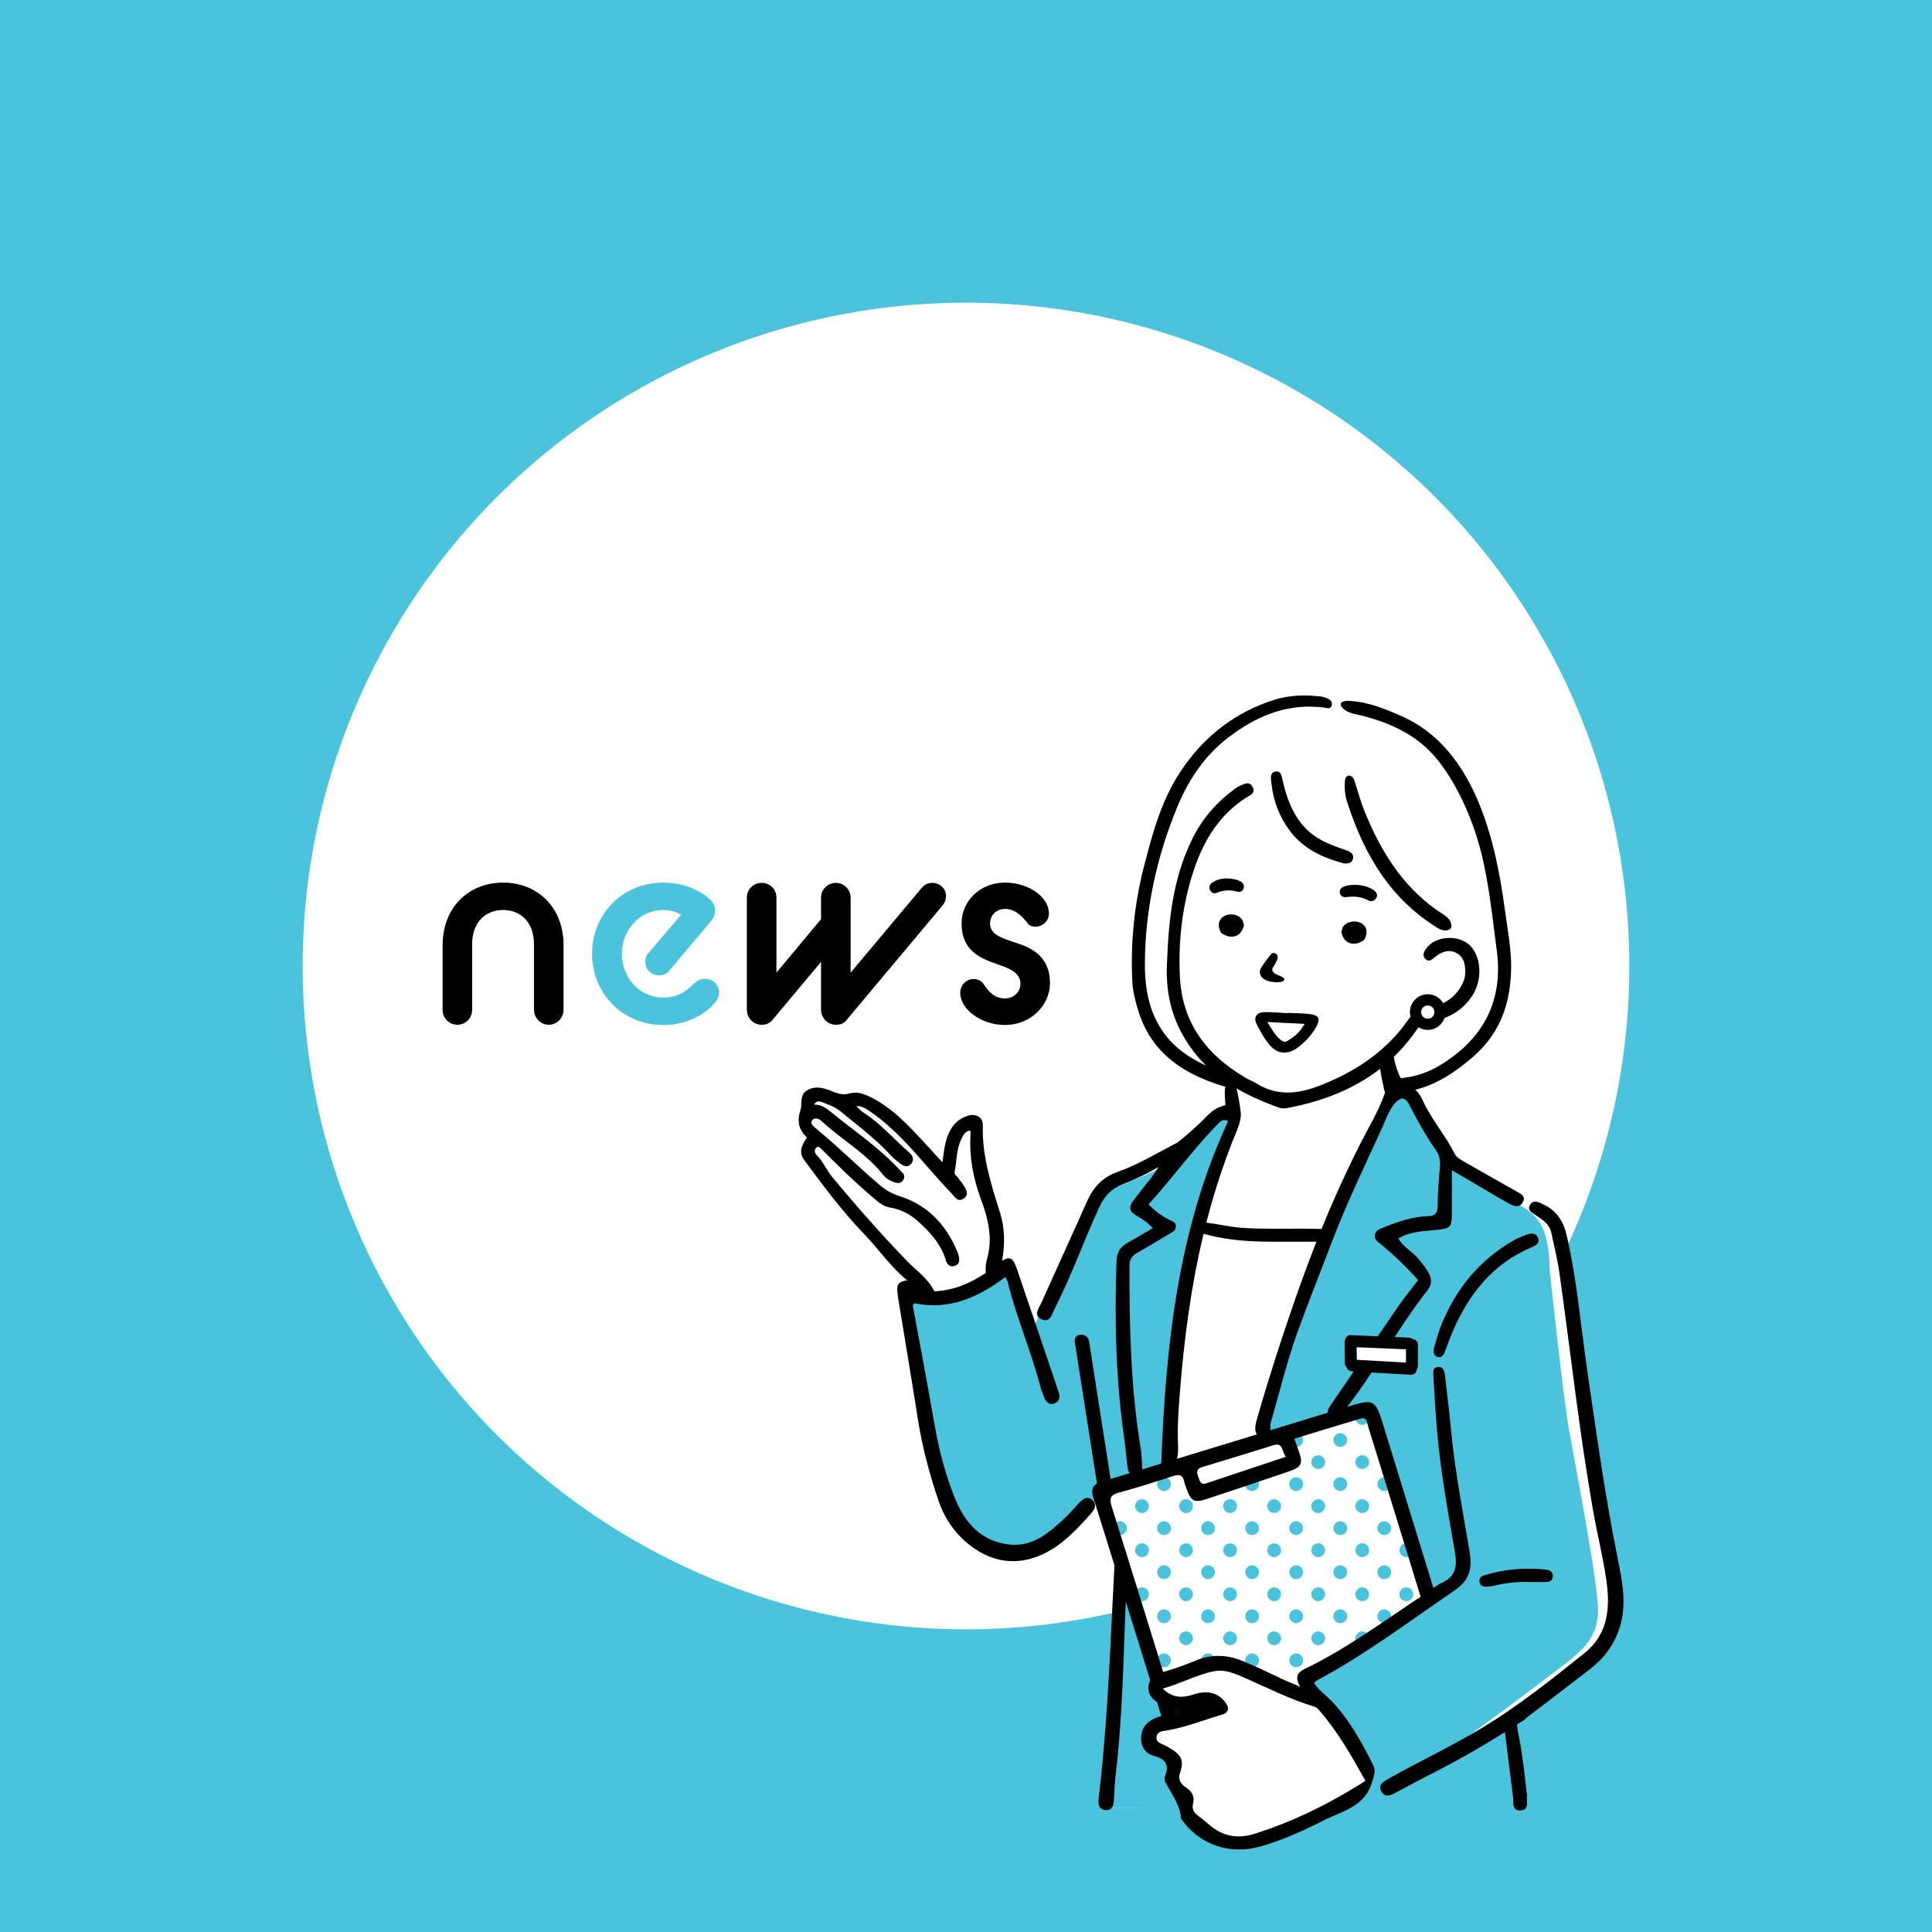 <?xml version="1.0" encoding="UTF-8"?><svg id="_レイヤー_2" xmlns="http://www.w3.org/2000/svg" xmlns:xlink="http://www.w3.org/1999/xlink" viewBox="0 0 750 750"><defs><style>.cls-1{fill:#000;}.cls-1,.cls-2,.cls-3,.cls-4{stroke-width:0px;}.cls-2{fill:none;}.cls-5{clip-path:url(#clippath);}.cls-3{fill:#4bc3dd;}.cls-4{fill:#fff;}</style><clipPath id="clippath"><path class="cls-2" d="M531.38,547.28l-33.21,9.64c.88,2.95,1.91,5.86,2.63,8.87.24,1.03-.32,2.18-1.39,2.45-4.7,1.17-9.18,3.27-13.82,4.7-4.51,1.39-9.2,2.48-13.6,4.19-2.46.95-5.77,3.03-7.81.48-2.07-2.59-2.65-5.94-3.51-9.07l-33.21,10.28,22.41,74.72s11.79-5.03,17.12-7.71c5.33-2.68,7.86,1.15,12.04,2.73,4.18,1.58,18.5,5,21.18,7.19,2.68,2.18,7.39,2.23,8.78,1.53,1.39-.7-4.67-4.41,1.71-8.72,6.39-4.31,44.09-25.07,44.77-26.58.68-1.51-24.09-74.7-24.09-74.7Z"/></clipPath></defs><g id="_レイヤー_1-2"><rect class="cls-3" width="750" height="750"/><circle class="cls-4" cx="375" cy="375" r="257.5"/><g id="_女性スタッフ_案内"><path id="_白" class="cls-4" d="M603.85,476.02l-2.6-3.69-39.38-23.11s-12.68-22.9-15.59-24.57c-2.14-1.23-3.06-1.98-3.39-2.28,6.81-1.79,13.34-4.66,19.27-8.45,6.12-3.92,11.99-8.9,16.22-14.85,2.44-3.44,4.34-7.21,5.16-11.37.03-.13.03-.25.04-.38,2.4-12.5-2.32-43.94-10.12-67.23-9.03-26.94-20.75-42.19-46.46-45.06l-8.69-.09-5.14-2.1s-14.54-6.14-40.7,13.53c-26.16,19.67-25.15,44.78-27.17,56.15-2,11.21-6.39,30.61-1.6,44.22,5.16,14.66,5.2,15.91,12.04,22.69,6.84,6.78,11.36,7.6,17.79,8.84,6.44,1.24,3.16,1.82,4.25,5.04,1.09,3.22,1.91,7.73-.55,8-2.46.27-2.19-.68-5.74,2.6-3.56,3.28-7.5,12.12-16.47,16.04-8.97,3.92-22.78,7.75-26.06,10.9-3.28,3.15-28.03,59.07-28.03,59.07l-9.3-28.28-5.74,2.98s4.25-3.23.83-17.54c-3.43-14.32-6.98-20.61-7.26-29.22-.27-8.61-1.09-12.99-1.09-12.99,0,0-4.65-3.56-7.52,4.24-2.87,7.79-3.83,16.27-3.83,16.27,0,0-24.34-26.53-29.81-27.62-5.47-1.09-4.38,1.37-8.75,0-4.38-1.37-9.85-4.1-12.44-2.05-2.6,2.05-2.87,4.1-3.83,7.79s3.01,6.97,3.01,6.97l-1.5,7.25s22.7,31.18,30.22,37.74c7.52,6.56,14.22,16.68,14.22,16.68l-8.22.14s10.27,61.81,16.15,75.62c5.88,13.81,25.02,46.49,54.97,7.79l7.24-3.77,7.39,30.52-6.7,89.32h31.31s11.21,31.33,56.75-.12h73.57l-4.48-34.25s34.7-26.08,39.22-33.03c4.51-6.94-16.68-151.24-21.47-158.35Z"/><g id="_カラー"><path class="cls-3" d="M472.76,433.54c-2.26,2.12-3.11,3.39-11.58,11.29-8.47,7.91-9.18,8.07-18.92,12.36-9.74,4.3-13.98,4.48-18.07,9.26-4.09,4.78-22.31,47.55-22.31,47.55l-2.51,2.59-7.77-24.96s-6.15,3.31-10.15,5c-4,1.69-8.51,4.82-16.7,6.22-4.49.77-9.87.61-14.17.36,2.88,13.04,5.49,26.13,7.8,39.28,2.03,11.5,3.25,23.38,6.81,34.54,2.99,9.38,7.68,18.07,16.54,22.92,4.91,2.69,10.53,4.21,16.08,2.77,5.49-1.43,10.6-5.65,14.9-9.21,3.63-3.01,6.6-6.83,10.55-9.44,1.57-1.04,3.24-1.73,4.97-2.15l-.8-3.11,26.95-8.61s1.84-40.94,1.84-45.74,4.09-34.54,7.62-45.58c3.53-11.03,16.38-42.94,16.38-42.94l-1.37-3.39s-3.85-1.13-6.11.99Z"/><path class="cls-3" d="M608.85,553.65c-2.01-11.53-7.37-61.4-7.37-61.4,0,0,.5-13.03-5.02-19.34-5.53-6.32-14.91-8.16-20.27-12.07-5.36-3.9-13.34-9.25-16.36-14.04-3.01-4.79-12.09-21.63-12.09-21.63l-7.3-.52s-11.15,20.15-12.62,24.53c-1.47,4.38-32.19,84.18-33.94,90.1-1.74,5.93-3.92,14.96-3.2,17.22.71,2.26.66,2.12,2.26,1.55,1.6-.56,25.12-7.44,25.12-7.44,0,0,13.49-5.25,14.34-3.13.84,2.12,23.06,74.49,23.06,74.49,0,0-48.96,26.71-49.48,29.4-.51,2.68,2.15,4.66,6.01,9.46s15.89,25.25,17.32,27.25c.65.9.59,3.18.76,5.45,3.66-1.09,7.41-1.84,11.05-3,3.83-1.22,7.49-2.87,11.05-4.73,2.2-1.15,4.36-2.38,6.51-3.64,1.86-1.43,3.53-2.69,4.9-3.62,7.83-5.33,35.53-26.08,42.8-31.71,7.27-5.63,13.71-10.67,13.99-21.04.28-10.37-9.52-60.59-11.53-72.13ZM525.06,529.63c0-2.61,0-5.23.01-7.84.05-.01.11-.03.16-.04.23-.15.52-.24.87-.23,4.19.05,8.32.82,12.5.96,2.92.09,6.17-.26,9.13.28.15,2.99.21,5.99.22,8.99-7.61-.9-15.26-1.81-22.9-2.12Z"/><path class="cls-3" d="M433.59,603.28l-6.48,98.43s33.65.32,33.25.18-6.02-7.13-4.95-12.52c1.08-5.39-3.26-8.89-6.48-10.51-3.22-1.62-3.49-7.54-2.14-8.62,1.35-1.08,7.81-2.27,7.81-2.27l-4.04-10.3s-2.29-4.1-1.63-4.6c.66-.5-15.35-49.78-15.35-49.78Z"/><polygon class="cls-3" points="584.19 669.12 540.53 687.82 531.3 692.34 514.96 701.77 589.84 701.77 584.19 669.12"/><g class="cls-5"><rect class="cls-2" x="548.43" y="535.88" width="12.09" height="12.09" transform="translate(-220.8 550.8) rotate(-45)"/><path class="cls-3" d="M556.37,540.03c1.05,1.05,1.05,2.74,0,3.78-1.05,1.05-2.74,1.05-3.78,0-1.05-1.05-1.05-2.74,0-3.78,1.05-1.05,2.74-1.05,3.78,0Z"/><rect class="cls-2" x="556.98" y="544.43" width="12.09" height="12.09" transform="translate(-224.34 559.35) rotate(-45)"/><path class="cls-3" d="M564.92,548.58c1.05,1.05,1.05,2.74,0,3.78-1.05,1.05-2.74,1.05-3.78,0-1.05-1.05-1.05-2.74,0-3.78,1.05-1.05,2.74-1.05,3.78,0Z"/><rect class="cls-2" x="531.33" y="535.88" width="12.09" height="12.09" transform="translate(-225.8 538.71) rotate(-45)"/><path class="cls-3" d="M539.27,540.03c1.05,1.05,1.05,2.74,0,3.78-1.05,1.05-2.74,1.05-3.78,0-1.05-1.05-1.05-2.74,0-3.78,1.05-1.05,2.74-1.05,3.78,0Z"/><rect class="cls-2" x="539.88" y="544.43" width="12.09" height="12.09" transform="translate(-229.35 547.26) rotate(-45)"/><path class="cls-3" d="M547.82,548.58c1.05,1.05,1.05,2.74,0,3.78-1.05,1.05-2.74,1.05-3.78,0-1.05-1.05-1.05-2.74,0-3.78,1.05-1.05,2.74-1.05,3.78,0Z"/><rect class="cls-2" x="548.43" y="552.98" width="12.09" height="12.09" transform="translate(-232.89 555.81) rotate(-45)"/><path class="cls-3" d="M556.37,557.13c1.05,1.05,1.05,2.74,0,3.78-1.05,1.05-2.74,1.05-3.78,0-1.05-1.05-1.05-2.74,0-3.78,1.05-1.05,2.74-1.05,3.78,0Z"/><rect class="cls-2" x="556.98" y="561.53" width="12.09" height="12.09" transform="translate(-236.43 564.37) rotate(-45)"/><path class="cls-3" d="M564.92,565.69c1.05,1.05,1.05,2.74,0,3.78-1.05,1.05-2.74,1.05-3.78,0-1.05-1.05-1.05-2.74,0-3.78,1.05-1.05,2.74-1.05,3.78,0Z"/><rect class="cls-2" x="514.23" y="535.88" width="12.09" height="12.09" transform="translate(-230.81 526.62) rotate(-45)"/><path class="cls-3" d="M522.17,540.03c1.05,1.05,1.05,2.74,0,3.78s-2.74,1.05-3.78,0c-1.05-1.05-1.05-2.74,0-3.78,1.05-1.05,2.74-1.05,3.78,0Z"/><rect class="cls-2" x="522.78" y="544.43" width="12.09" height="12.09" transform="translate(-234.36 535.17) rotate(-45)"/><path class="cls-3" d="M530.72,548.58c1.05,1.05,1.05,2.74,0,3.78-1.05,1.05-2.74,1.05-3.78,0-1.05-1.05-1.05-2.74,0-3.78,1.05-1.05,2.74-1.05,3.78,0Z"/><rect class="cls-2" x="531.33" y="552.98" width="12.09" height="12.09" transform="translate(-237.9 543.72) rotate(-45)"/><path class="cls-3" d="M539.27,557.13c1.05,1.05,1.05,2.74,0,3.78-1.05,1.05-2.74,1.05-3.78,0-1.05-1.05-1.05-2.74,0-3.78,1.05-1.05,2.74-1.05,3.78,0Z"/><rect class="cls-2" x="539.88" y="561.53" width="12.09" height="12.09" transform="translate(-241.44 552.27) rotate(-45)"/><path class="cls-3" d="M547.82,565.69c1.05,1.05,1.05,2.74,0,3.78-1.05,1.05-2.74,1.05-3.78,0-1.05-1.05-1.05-2.74,0-3.78,1.05-1.05,2.74-1.05,3.78,0Z"/><rect class="cls-2" x="548.43" y="570.08" width="12.09" height="12.09" transform="translate(-244.98 560.82) rotate(-45)"/><path class="cls-3" d="M556.37,574.24c1.05,1.05,1.05,2.74,0,3.78-1.05,1.05-2.74,1.05-3.78,0-1.05-1.05-1.05-2.74,0-3.78,1.05-1.05,2.74-1.05,3.78,0Z"/><rect class="cls-2" x="556.98" y="578.63" width="12.09" height="12.09" transform="translate(-248.52 569.37) rotate(-45)"/><path class="cls-3" d="M564.92,582.79c1.05,1.05,1.05,2.74,0,3.78-1.05,1.05-2.74,1.05-3.78,0-1.05-1.05-1.05-2.74,0-3.78,1.05-1.05,2.74-1.05,3.78,0Z"/><rect class="cls-2" x="497.13" y="535.88" width="12.09" height="12.09" transform="translate(-235.82 514.52) rotate(-45)"/><circle class="cls-3" cx="503.17" cy="541.93" r="2.68"/><rect class="cls-2" x="505.68" y="544.43" width="12.09" height="12.09" transform="translate(-239.36 523.08) rotate(-45)"/><path class="cls-3" d="M513.62,548.58c1.05,1.05,1.05,2.74,0,3.78s-2.74,1.05-3.78,0c-1.05-1.05-1.05-2.74,0-3.78,1.05-1.05,2.74-1.05,3.78,0Z"/><rect class="cls-2" x="514.23" y="552.98" width="12.09" height="12.09" transform="translate(-242.91 531.63) rotate(-45)"/><path class="cls-3" d="M522.17,557.13c1.05,1.05,1.05,2.74,0,3.78s-2.74,1.05-3.78,0c-1.05-1.05-1.05-2.74,0-3.78,1.05-1.05,2.74-1.05,3.78,0Z"/><rect class="cls-2" x="522.78" y="561.53" width="12.09" height="12.09" transform="translate(-246.45 540.18) rotate(-45)"/><path class="cls-3" d="M530.72,565.69c1.05,1.05,1.05,2.74,0,3.78-1.05,1.05-2.74,1.05-3.78,0-1.05-1.05-1.05-2.74,0-3.78,1.05-1.05,2.74-1.05,3.78,0Z"/><rect class="cls-2" x="531.33" y="570.08" width="12.09" height="12.09" transform="translate(-249.99 548.73) rotate(-45)"/><path class="cls-3" d="M539.27,574.24c1.05,1.05,1.05,2.74,0,3.78-1.05,1.05-2.74,1.05-3.78,0-1.05-1.05-1.05-2.74,0-3.78,1.05-1.05,2.74-1.05,3.78,0Z"/><rect class="cls-2" x="539.88" y="578.63" width="12.09" height="12.09" transform="translate(-253.53 557.27) rotate(-45)"/><path class="cls-3" d="M547.82,582.79c1.05,1.05,1.05,2.74,0,3.78-1.05,1.05-2.74,1.05-3.78,0-1.05-1.05-1.05-2.74,0-3.78,1.05-1.05,2.74-1.05,3.78,0Z"/><rect class="cls-2" x="548.43" y="587.18" width="12.09" height="12.09" transform="translate(-257.07 565.83) rotate(-45)"/><path class="cls-3" d="M556.37,591.34c1.05,1.05,1.05,2.74,0,3.78-1.05,1.05-2.74,1.05-3.78,0-1.05-1.05-1.05-2.74,0-3.78,1.05-1.05,2.74-1.05,3.78,0Z"/><rect class="cls-2" x="556.98" y="595.74" width="12.09" height="12.09" transform="translate(-260.62 574.38) rotate(-45)"/><path class="cls-3" d="M564.92,599.89c1.05,1.05,1.05,2.74,0,3.78-1.05,1.05-2.74,1.05-3.78,0-1.05-1.05-1.05-2.74,0-3.78s2.74-1.05,3.78,0Z"/><rect class="cls-2" x="480.03" y="535.88" width="12.09" height="12.09" transform="translate(-240.83 502.43) rotate(-45)"/><circle class="cls-3" cx="486.07" cy="541.93" r="2.68"/><rect class="cls-2" x="488.58" y="544.43" width="12.09" height="12.09" transform="translate(-244.37 510.98) rotate(-45)"/><path class="cls-3" d="M496.52,548.58c1.05,1.05,1.05,2.74,0,3.78-1.05,1.05-2.74,1.05-3.78,0-1.05-1.05-1.05-2.74,0-3.78,1.05-1.05,2.74-1.05,3.78,0Z"/><rect class="cls-2" x="497.13" y="552.98" width="12.09" height="12.09" transform="translate(-247.92 519.53) rotate(-45)"/><circle class="cls-3" cx="503.17" cy="559.03" r="2.68"/><rect class="cls-2" x="505.68" y="561.53" width="12.09" height="12.09" transform="translate(-251.46 528.09) rotate(-45)"/><path class="cls-3" d="M513.62,565.69c1.05,1.05,1.05,2.74,0,3.78s-2.74,1.05-3.78,0c-1.05-1.05-1.05-2.74,0-3.78,1.05-1.05,2.74-1.05,3.78,0Z"/><rect class="cls-2" x="514.23" y="570.08" width="12.09" height="12.09" transform="translate(-255 536.64) rotate(-45)"/><path class="cls-3" d="M522.17,574.24c1.05,1.05,1.05,2.74,0,3.78s-2.74,1.05-3.78,0c-1.05-1.05-1.05-2.74,0-3.78,1.05-1.05,2.74-1.05,3.78,0Z"/><rect class="cls-2" x="522.78" y="578.63" width="12.09" height="12.09" transform="translate(-258.54 545.19) rotate(-45)"/><path class="cls-3" d="M530.72,582.79c1.05,1.05,1.05,2.74,0,3.78-1.05,1.05-2.74,1.05-3.78,0-1.05-1.05-1.05-2.74,0-3.78,1.05-1.05,2.74-1.05,3.78,0Z"/><rect class="cls-2" x="531.33" y="587.18" width="12.09" height="12.09" transform="translate(-262.08 553.74) rotate(-45)"/><path class="cls-3" d="M539.27,591.34c1.05,1.05,1.05,2.74,0,3.78-1.05,1.05-2.74,1.05-3.78,0-1.05-1.05-1.05-2.74,0-3.78,1.05-1.05,2.74-1.05,3.78,0Z"/><rect class="cls-2" x="539.88" y="595.74" width="12.09" height="12.09" transform="translate(-265.63 562.28) rotate(-45)"/><path class="cls-3" d="M547.82,599.89c1.05,1.05,1.05,2.74,0,3.78-1.05,1.05-2.74,1.05-3.78,0-1.05-1.05-1.05-2.74,0-3.78,1.05-1.05,2.74-1.05,3.78,0Z"/><rect class="cls-2" x="548.43" y="604.29" width="12.09" height="12.09" transform="translate(-269.17 570.84) rotate(-45)"/><path class="cls-3" d="M556.37,608.44c1.05,1.05,1.05,2.74,0,3.78-1.05,1.05-2.74,1.05-3.78,0-1.05-1.05-1.05-2.74,0-3.78,1.05-1.05,2.74-1.05,3.78,0Z"/><rect class="cls-2" x="556.98" y="612.84" width="12.09" height="12.09" transform="translate(-272.71 579.39) rotate(-45)"/><circle class="cls-3" cx="563.03" cy="618.88" r="2.68"/><rect class="cls-2" x="462.92" y="535.88" width="12.09" height="12.09" transform="translate(-245.84 490.34) rotate(-45)"/><path class="cls-3" d="M470.86,540.03c1.05,1.05,1.05,2.74,0,3.78-1.05,1.05-2.74,1.05-3.78,0s-1.05-2.74,0-3.78,2.74-1.05,3.78,0Z"/><rect class="cls-2" x="471.47" y="544.43" width="12.09" height="12.09" transform="translate(-249.38 498.89) rotate(-45)"/><circle class="cls-3" cx="477.52" cy="550.48" r="2.68"/><rect class="cls-2" x="480.03" y="552.98" width="12.09" height="12.09" transform="translate(-252.92 507.44) rotate(-45)"/><circle class="cls-3" cx="486.07" cy="559.03" r="2.68"/><rect class="cls-2" x="488.58" y="561.53" width="12.09" height="12.09" transform="translate(-256.47 516) rotate(-45)"/><path class="cls-3" d="M496.52,565.69c1.05,1.05,1.05,2.74,0,3.78-1.05,1.05-2.74,1.05-3.78,0-1.05-1.05-1.05-2.74,0-3.78,1.05-1.05,2.74-1.05,3.78,0Z"/><rect class="cls-2" x="497.13" y="570.08" width="12.09" height="12.09" transform="translate(-260.01 524.54) rotate(-45)"/><circle class="cls-3" cx="503.17" cy="576.13" r="2.68"/><rect class="cls-2" x="505.68" y="578.63" width="12.09" height="12.09" transform="translate(-263.55 533.09) rotate(-45)"/><path class="cls-3" d="M513.62,582.79c1.05,1.05,1.05,2.74,0,3.78s-2.74,1.05-3.78,0c-1.05-1.05-1.05-2.74,0-3.78,1.05-1.05,2.74-1.05,3.78,0Z"/><rect class="cls-2" x="514.23" y="587.18" width="12.09" height="12.09" transform="translate(-267.09 541.64) rotate(-45)"/><path class="cls-3" d="M522.17,591.34c1.05,1.05,1.05,2.74,0,3.78s-2.74,1.05-3.78,0c-1.05-1.05-1.05-2.74,0-3.78,1.05-1.05,2.74-1.05,3.78,0Z"/><rect class="cls-2" x="522.78" y="595.74" width="12.09" height="12.09" transform="translate(-270.63 550.19) rotate(-45)"/><path class="cls-3" d="M530.72,599.89c1.05,1.05,1.05,2.74,0,3.78-1.05,1.05-2.74,1.05-3.78,0-1.05-1.05-1.05-2.74,0-3.78s2.74-1.05,3.78,0Z"/><rect class="cls-2" x="531.33" y="604.29" width="12.09" height="12.09" transform="translate(-274.18 558.75) rotate(-45)"/><path class="cls-3" d="M539.27,608.44c1.05,1.05,1.05,2.74,0,3.78-1.05,1.05-2.74,1.05-3.78,0-1.05-1.05-1.05-2.74,0-3.78s2.74-1.05,3.78,0Z"/><rect class="cls-2" x="539.88" y="612.84" width="12.09" height="12.09" transform="translate(-277.72 567.29) rotate(-45)"/><circle class="cls-3" cx="545.93" cy="618.88" r="2.68"/><rect class="cls-2" x="548.43" y="621.39" width="12.09" height="12.09" transform="translate(-281.26 575.85) rotate(-45)"/><circle class="cls-3" cx="554.48" cy="627.44" r="2.68"/><rect class="cls-2" x="556.98" y="629.94" width="12.09" height="12.09" transform="translate(-284.8 584.4) rotate(-45)"/><circle class="cls-3" cx="563.03" cy="635.99" r="2.68"/><rect class="cls-2" x="445.82" y="535.88" width="12.09" height="12.09" transform="translate(-250.85 478.25) rotate(-45)"/><path class="cls-3" d="M453.76,540.03c1.05,1.05,1.05,2.74,0,3.78-1.05,1.05-2.74,1.05-3.78,0s-1.05-2.74,0-3.78,2.74-1.05,3.78,0Z"/><rect class="cls-2" x="454.37" y="544.43" width="12.09" height="12.09" transform="translate(-254.39 486.8) rotate(-45)"/><circle class="cls-3" cx="460.42" cy="550.48" r="2.68"/><rect class="cls-2" x="462.92" y="552.98" width="12.09" height="12.09" transform="translate(-257.93 495.35) rotate(-45)"/><path class="cls-3" d="M470.86,557.13c1.05,1.05,1.05,2.74,0,3.78-1.05,1.05-2.74,1.05-3.78,0s-1.05-2.74,0-3.78,2.74-1.05,3.78,0Z"/><rect class="cls-2" x="471.47" y="561.53" width="12.09" height="12.09" transform="translate(-261.48 503.9) rotate(-45)"/><circle class="cls-3" cx="477.52" cy="567.58" r="2.68"/><rect class="cls-2" x="480.03" y="570.08" width="12.09" height="12.09" transform="translate(-265.02 512.45) rotate(-45)"/><circle class="cls-3" cx="486.07" cy="576.13" r="2.68"/><rect class="cls-2" x="488.58" y="578.63" width="12.09" height="12.09" transform="translate(-268.56 521) rotate(-45)"/><path class="cls-3" d="M496.52,582.79c1.05,1.05,1.05,2.74,0,3.78-1.05,1.05-2.74,1.05-3.78,0-1.05-1.05-1.05-2.74,0-3.78,1.05-1.05,2.74-1.05,3.78,0Z"/><rect class="cls-2" x="497.13" y="587.18" width="12.09" height="12.09" transform="translate(-272.1 529.55) rotate(-45)"/><circle class="cls-3" cx="503.17" cy="593.23" r="2.68"/><rect class="cls-2" x="505.68" y="595.74" width="12.09" height="12.09" transform="translate(-275.64 538.1) rotate(-45)"/><path class="cls-3" d="M513.62,599.89c1.05,1.05,1.05,2.74,0,3.78s-2.74,1.05-3.78,0c-1.05-1.05-1.05-2.74,0-3.78,1.05-1.05,2.74-1.05,3.78,0Z"/><rect class="cls-2" x="514.23" y="604.29" width="12.09" height="12.09" transform="translate(-279.19 546.65) rotate(-45)"/><path class="cls-3" d="M522.17,608.44c1.05,1.05,1.05,2.74,0,3.78-1.05,1.05-2.74,1.05-3.78,0-1.05-1.05-1.05-2.74,0-3.78,1.05-1.05,2.74-1.05,3.78,0Z"/><rect class="cls-2" x="522.78" y="612.84" width="12.09" height="12.09" transform="translate(-282.73 555.2) rotate(-45)"/><path class="cls-3" d="M530.72,616.99c1.05,1.05,1.05,2.74,0,3.78-1.05,1.05-2.74,1.05-3.78,0s-1.05-2.74,0-3.78,2.74-1.05,3.78,0Z"/><rect class="cls-2" x="531.33" y="621.39" width="12.09" height="12.09" transform="translate(-286.27 563.76) rotate(-45)"/><circle class="cls-3" cx="537.38" cy="627.44" r="2.68"/><rect class="cls-2" x="539.88" y="629.94" width="12.09" height="12.09" transform="translate(-289.81 572.3) rotate(-45)"/><circle class="cls-3" cx="545.93" cy="635.99" r="2.68"/><rect class="cls-2" x="548.43" y="638.49" width="12.09" height="12.09" transform="translate(-293.35 580.86) rotate(-45)"/><circle class="cls-3" cx="554.48" cy="644.54" r="2.68"/><rect class="cls-2" x="556.98" y="647.04" width="12.09" height="12.09" transform="translate(-296.9 589.41) rotate(-45)"/><circle class="cls-3" cx="563.03" cy="653.09" r="2.68"/><rect class="cls-2" x="428.72" y="535.88" width="12.09" height="12.09" transform="translate(-255.86 466.15) rotate(-45)"/><path class="cls-3" d="M436.66,540.03c1.05,1.05,1.05,2.74,0,3.78-1.05,1.05-2.74,1.05-3.78,0-1.05-1.05-1.05-2.74,0-3.78,1.05-1.05,2.74-1.05,3.78,0Z"/><rect class="cls-2" x="437.27" y="544.43" width="12.09" height="12.09" transform="translate(-259.4 474.7) rotate(-45)"/><path class="cls-3" d="M445.21,548.58c1.05,1.05,1.05,2.74,0,3.78-1.05,1.05-2.74,1.05-3.78,0s-1.05-2.74,0-3.78,2.74-1.05,3.78,0Z"/><rect class="cls-2" x="445.82" y="552.98" width="12.09" height="12.09" transform="translate(-262.94 483.25) rotate(-45)"/><path class="cls-3" d="M453.76,557.13c1.05,1.05,1.05,2.74,0,3.78-1.05,1.05-2.74,1.05-3.78,0s-1.05-2.74,0-3.78,2.74-1.05,3.78,0Z"/><rect class="cls-2" x="454.37" y="561.53" width="12.09" height="12.09" transform="translate(-266.49 491.81) rotate(-45)"/><circle class="cls-3" cx="460.42" cy="567.58" r="2.68"/><rect class="cls-2" x="462.92" y="570.08" width="12.09" height="12.09" transform="translate(-270.03 500.36) rotate(-45)"/><path class="cls-3" d="M470.86,574.24c1.05,1.05,1.05,2.74,0,3.78-1.05,1.05-2.74,1.05-3.78,0s-1.05-2.74,0-3.78,2.74-1.05,3.78,0Z"/><rect class="cls-2" x="471.47" y="578.63" width="12.09" height="12.09" transform="translate(-273.57 508.91) rotate(-45)"/><circle class="cls-3" cx="477.52" cy="584.68" r="2.68"/><rect class="cls-2" x="480.03" y="587.18" width="12.09" height="12.09" transform="translate(-277.11 517.46) rotate(-45)"/><circle class="cls-3" cx="486.07" cy="593.23" r="2.68"/><rect class="cls-2" x="488.58" y="595.74" width="12.09" height="12.09" transform="translate(-280.65 526.01) rotate(-45)"/><path class="cls-3" d="M496.52,599.89c1.05,1.05,1.05,2.74,0,3.78-1.05,1.05-2.74,1.05-3.78,0-1.05-1.05-1.05-2.74,0-3.78,1.05-1.05,2.74-1.05,3.78,0Z"/><rect class="cls-2" x="497.13" y="604.29" width="12.09" height="12.09" transform="translate(-284.19 534.56) rotate(-45)"/><path class="cls-3" d="M505.07,608.44c1.05,1.05,1.05,2.74,0,3.78-1.05,1.05-2.74,1.05-3.78,0-1.05-1.05-1.05-2.74,0-3.78,1.05-1.05,2.74-1.05,3.78,0Z"/><rect class="cls-2" x="505.68" y="612.84" width="12.09" height="12.09" transform="translate(-287.74 543.11) rotate(-45)"/><path class="cls-3" d="M513.62,616.99c1.05,1.05,1.05,2.74,0,3.78-1.05,1.05-2.74,1.05-3.78,0-1.05-1.05-1.05-2.74,0-3.78,1.05-1.05,2.74-1.05,3.78,0Z"/><rect class="cls-2" x="514.23" y="621.39" width="12.09" height="12.09" transform="translate(-291.28 551.66) rotate(-45)"/><path class="cls-3" d="M522.17,625.54c1.05,1.05,1.05,2.74,0,3.78-1.05,1.05-2.74,1.05-3.78,0-1.05-1.05-1.05-2.74,0-3.78,1.05-1.05,2.74-1.05,3.78,0Z"/><rect class="cls-2" x="522.78" y="629.94" width="12.09" height="12.09" transform="translate(-294.82 560.21) rotate(-45)"/><path class="cls-3" d="M530.72,634.09c1.05,1.05,1.05,2.74,0,3.78-1.05,1.05-2.74,1.05-3.78,0s-1.05-2.74,0-3.78,2.74-1.05,3.78,0Z"/><rect class="cls-2" x="531.33" y="638.49" width="12.09" height="12.09" transform="translate(-298.36 568.77) rotate(-45)"/><circle class="cls-3" cx="537.38" cy="644.54" r="2.68"/><rect class="cls-2" x="539.88" y="647.04" width="12.09" height="12.09" transform="translate(-301.9 577.31) rotate(-45)"/><circle class="cls-3" cx="545.93" cy="653.09" r="2.68"/><rect class="cls-2" x="548.43" y="655.59" width="12.09" height="12.09" transform="translate(-305.45 585.87) rotate(-45)"/><circle class="cls-3" cx="554.48" cy="661.64" r="2.68"/><rect class="cls-2" x="420.17" y="544.43" width="12.09" height="12.09" transform="translate(-264.41 462.61) rotate(-45)"/><path class="cls-3" d="M428.11,548.58c1.05,1.05,1.05,2.74,0,3.78-1.05,1.05-2.74,1.05-3.78,0-1.05-1.05-1.05-2.74,0-3.78,1.05-1.05,2.74-1.05,3.78,0Z"/><rect class="cls-2" x="428.72" y="552.98" width="12.09" height="12.09" transform="translate(-267.95 471.16) rotate(-45)"/><path class="cls-3" d="M436.66,557.13c1.05,1.05,1.05,2.74,0,3.78-1.05,1.05-2.74,1.05-3.78,0-1.05-1.05-1.05-2.74,0-3.78,1.05-1.05,2.74-1.05,3.78,0Z"/><rect class="cls-2" x="437.27" y="561.53" width="12.09" height="12.09" transform="translate(-271.49 479.72) rotate(-45)"/><path class="cls-3" d="M445.21,565.69c1.05,1.05,1.05,2.74,0,3.78-1.05,1.05-2.74,1.05-3.78,0s-1.05-2.74,0-3.78,2.74-1.05,3.78,0Z"/><rect class="cls-2" x="445.82" y="570.08" width="12.09" height="12.09" transform="translate(-275.04 488.26) rotate(-45)"/><path class="cls-3" d="M453.76,574.24c1.05,1.05,1.05,2.74,0,3.78-1.05,1.05-2.74,1.05-3.78,0s-1.05-2.74,0-3.78,2.74-1.05,3.78,0Z"/><rect class="cls-2" x="454.37" y="578.63" width="12.09" height="12.09" transform="translate(-278.58 496.81) rotate(-45)"/><circle class="cls-3" cx="460.42" cy="584.68" r="2.68"/><rect class="cls-2" x="462.92" y="587.18" width="12.09" height="12.09" transform="translate(-282.12 505.37) rotate(-45)"/><path class="cls-3" d="M470.86,591.34c1.05,1.05,1.05,2.74,0,3.78-1.05,1.05-2.74,1.05-3.78,0s-1.05-2.74,0-3.78,2.74-1.05,3.78,0Z"/><rect class="cls-2" x="471.47" y="595.74" width="12.09" height="12.09" transform="translate(-285.66 513.92) rotate(-45)"/><path class="cls-3" d="M479.41,599.89c1.05,1.05,1.05,2.74,0,3.78s-2.74,1.05-3.78,0-1.05-2.74,0-3.78c1.05-1.05,2.74-1.05,3.78,0Z"/><rect class="cls-2" x="480.03" y="604.29" width="12.09" height="12.09" transform="translate(-289.2 522.47) rotate(-45)"/><path class="cls-3" d="M487.96,608.44c1.05,1.05,1.05,2.74,0,3.78-1.05,1.05-2.74,1.05-3.78,0-1.05-1.05-1.05-2.74,0-3.78,1.05-1.05,2.74-1.05,3.78,0Z"/><rect class="cls-2" x="488.58" y="612.84" width="12.09" height="12.09" transform="translate(-292.75 531.02) rotate(-45)"/><path class="cls-3" d="M496.52,616.99c1.05,1.05,1.05,2.74,0,3.78-1.05,1.05-2.74,1.05-3.78,0-1.05-1.05-1.05-2.74,0-3.78,1.05-1.05,2.74-1.05,3.78,0Z"/><rect class="cls-2" x="497.13" y="621.39" width="12.09" height="12.09" transform="translate(-296.29 539.57) rotate(-45)"/><path class="cls-3" d="M505.07,625.54c1.05,1.05,1.05,2.74,0,3.78-1.05,1.05-2.74,1.05-3.78,0-1.05-1.05-1.05-2.74,0-3.78,1.05-1.05,2.74-1.05,3.78,0Z"/><rect class="cls-2" x="505.68" y="629.94" width="12.09" height="12.09" transform="translate(-299.83 548.12) rotate(-45)"/><path class="cls-3" d="M513.62,634.09c1.05,1.05,1.05,2.74,0,3.78-1.05,1.05-2.74,1.05-3.78,0-1.05-1.05-1.05-2.74,0-3.78,1.05-1.05,2.74-1.05,3.78,0Z"/><rect class="cls-2" x="514.23" y="638.49" width="12.09" height="12.09" transform="translate(-303.37 556.67) rotate(-45)"/><path class="cls-3" d="M522.17,642.65c1.05,1.05,1.05,2.74,0,3.78-1.05,1.05-2.74,1.05-3.78,0-1.05-1.05-1.05-2.74,0-3.78,1.05-1.05,2.74-1.05,3.78,0Z"/><rect class="cls-2" x="522.78" y="647.04" width="12.09" height="12.09" transform="translate(-306.91 565.22) rotate(-45)"/><path class="cls-3" d="M530.72,651.2c1.05,1.05,1.05,2.74,0,3.78-1.05,1.05-2.74,1.05-3.78,0s-1.05-2.74,0-3.78,2.74-1.05,3.78,0Z"/><rect class="cls-2" x="531.33" y="655.59" width="12.09" height="12.09" transform="translate(-310.46 573.77) rotate(-45)"/><circle class="cls-3" cx="537.38" cy="661.64" r="2.68"/><rect class="cls-2" x="420.17" y="561.53" width="12.09" height="12.09" transform="translate(-276.5 467.62) rotate(-45)"/><path class="cls-3" d="M428.11,565.69c1.05,1.05,1.05,2.74,0,3.78-1.05,1.05-2.74,1.05-3.78,0-1.05-1.05-1.05-2.74,0-3.78,1.05-1.05,2.74-1.05,3.78,0Z"/><rect class="cls-2" x="428.72" y="570.08" width="12.09" height="12.09" transform="translate(-280.05 476.17) rotate(-45)"/><path class="cls-3" d="M436.66,574.24c1.05,1.05,1.05,2.74,0,3.78-1.05,1.05-2.74,1.05-3.78,0-1.05-1.05-1.05-2.74,0-3.78,1.05-1.05,2.74-1.05,3.78,0Z"/><rect class="cls-2" x="437.27" y="578.63" width="12.09" height="12.09" transform="translate(-283.59 484.72) rotate(-45)"/><path class="cls-3" d="M445.21,582.79c1.05,1.05,1.05,2.74,0,3.78-1.05,1.05-2.74,1.05-3.78,0s-1.05-2.74,0-3.78,2.74-1.05,3.78,0Z"/><rect class="cls-2" x="445.82" y="587.18" width="12.09" height="12.09" transform="translate(-287.13 493.27) rotate(-45)"/><path class="cls-3" d="M453.76,591.34c1.05,1.05,1.05,2.74,0,3.78-1.05,1.05-2.74,1.05-3.78,0s-1.05-2.74,0-3.78,2.74-1.05,3.78,0Z"/><rect class="cls-2" x="454.37" y="595.74" width="12.09" height="12.09" transform="translate(-290.67 501.82) rotate(-45)"/><path class="cls-3" d="M462.31,599.89c1.05,1.05,1.05,2.74,0,3.78s-2.74,1.05-3.78,0-1.05-2.74,0-3.78c1.05-1.05,2.74-1.05,3.78,0Z"/><rect class="cls-2" x="462.92" y="604.29" width="12.09" height="12.09" transform="translate(-294.21 510.37) rotate(-45)"/><path class="cls-3" d="M470.86,608.44c1.05,1.05,1.05,2.74,0,3.78-1.05,1.05-2.74,1.05-3.78,0-1.05-1.05-1.05-2.74,0-3.78,1.05-1.05,2.74-1.05,3.78,0Z"/><rect class="cls-2" x="471.47" y="612.84" width="12.09" height="12.09" transform="translate(-297.75 518.93) rotate(-45)"/><path class="cls-3" d="M479.41,616.99c1.05,1.05,1.05,2.74,0,3.78-1.05,1.05-2.74,1.05-3.78,0-1.05-1.05-1.05-2.74,0-3.78,1.05-1.05,2.74-1.05,3.78,0Z"/><rect class="cls-2" x="480.03" y="621.39" width="12.09" height="12.09" transform="translate(-301.3 527.48) rotate(-45)"/><path class="cls-3" d="M487.96,625.54c1.05,1.05,1.05,2.74,0,3.78-1.05,1.05-2.74,1.05-3.78,0-1.05-1.05-1.05-2.74,0-3.78,1.05-1.05,2.74-1.05,3.78,0Z"/><rect class="cls-2" x="488.58" y="629.94" width="12.09" height="12.09" transform="translate(-304.84 536.03) rotate(-45)"/><path class="cls-3" d="M496.52,634.09c1.05,1.05,1.05,2.74,0,3.78-1.05,1.05-2.74,1.05-3.78,0-1.05-1.05-1.05-2.74,0-3.78,1.05-1.05,2.74-1.05,3.78,0Z"/><rect class="cls-2" x="497.13" y="638.49" width="12.09" height="12.09" transform="translate(-308.38 544.58) rotate(-45)"/><path class="cls-3" d="M505.07,642.65c1.05,1.05,1.05,2.74,0,3.78-1.05,1.05-2.74,1.05-3.78,0-1.05-1.05-1.05-2.74,0-3.78,1.05-1.05,2.74-1.05,3.78,0Z"/><rect class="cls-2" x="505.68" y="647.04" width="12.09" height="12.09" transform="translate(-311.92 553.13) rotate(-45)"/><path class="cls-3" d="M513.62,651.2c1.05,1.05,1.05,2.74,0,3.78-1.05,1.05-2.74,1.05-3.78,0-1.05-1.05-1.05-2.74,0-3.78,1.05-1.05,2.74-1.05,3.78,0Z"/><rect class="cls-2" x="514.23" y="655.59" width="12.09" height="12.09" transform="translate(-315.46 561.68) rotate(-45)"/><path class="cls-3" d="M522.17,659.75c1.05,1.05,1.05,2.74,0,3.78-1.05,1.05-2.74,1.05-3.78,0-1.05-1.05-1.05-2.74,0-3.78,1.05-1.05,2.74-1.05,3.78,0Z"/><rect class="cls-2" x="420.17" y="578.63" width="12.09" height="12.09" transform="translate(-288.6 472.63) rotate(-45)"/><path class="cls-3" d="M428.11,582.79c1.05,1.05,1.05,2.74,0,3.78-1.05,1.05-2.74,1.05-3.78,0-1.05-1.05-1.05-2.74,0-3.78,1.05-1.05,2.74-1.05,3.78,0Z"/><rect class="cls-2" x="428.72" y="587.18" width="12.09" height="12.09" transform="translate(-292.14 481.18) rotate(-45)"/><path class="cls-3" d="M436.66,591.34c1.05,1.05,1.05,2.74,0,3.78-1.05,1.05-2.74,1.05-3.78,0-1.05-1.05-1.05-2.74,0-3.78,1.05-1.05,2.74-1.05,3.78,0Z"/><rect class="cls-2" x="437.27" y="595.74" width="12.09" height="12.09" transform="translate(-295.68 489.73) rotate(-45)"/><path class="cls-3" d="M445.21,599.89c1.05,1.05,1.05,2.74,0,3.78-1.05,1.05-2.74,1.05-3.78,0s-1.05-2.74,0-3.78c1.05-1.05,2.74-1.05,3.78,0Z"/><rect class="cls-2" x="445.82" y="604.29" width="12.09" height="12.09" transform="translate(-299.22 498.28) rotate(-45)"/><path class="cls-3" d="M453.76,608.44c1.05,1.05,1.05,2.74,0,3.78s-2.74,1.05-3.78,0c-1.05-1.05-1.05-2.74,0-3.78,1.05-1.05,2.74-1.05,3.78,0Z"/><rect class="cls-2" x="454.37" y="612.84" width="12.09" height="12.09" transform="translate(-302.76 506.83) rotate(-45)"/><path class="cls-3" d="M462.31,616.99c1.05,1.05,1.05,2.74,0,3.78-1.05,1.05-2.74,1.05-3.78,0-1.05-1.05-1.05-2.74,0-3.78,1.05-1.05,2.74-1.05,3.78,0Z"/><rect class="cls-2" x="462.92" y="621.39" width="12.09" height="12.09" transform="translate(-306.31 515.38) rotate(-45)"/><path class="cls-3" d="M470.86,625.54c1.05,1.05,1.05,2.74,0,3.78-1.05,1.05-2.74,1.05-3.78,0-1.05-1.05-1.05-2.74,0-3.78,1.05-1.05,2.74-1.05,3.78,0Z"/><rect class="cls-2" x="471.47" y="629.94" width="12.09" height="12.09" transform="translate(-309.85 523.93) rotate(-45)"/><path class="cls-3" d="M479.41,634.09c1.05,1.05,1.05,2.74,0,3.78-1.05,1.05-2.74,1.05-3.78,0-1.05-1.05-1.05-2.74,0-3.78,1.05-1.05,2.74-1.05,3.78,0Z"/><rect class="cls-2" x="480.03" y="638.49" width="12.09" height="12.09" transform="translate(-313.39 532.49) rotate(-45)"/><path class="cls-3" d="M487.96,642.65c1.05,1.05,1.05,2.74,0,3.78-1.05,1.05-2.74,1.05-3.78,0-1.05-1.05-1.05-2.74,0-3.78,1.05-1.05,2.74-1.05,3.78,0Z"/><rect class="cls-2" x="488.58" y="647.04" width="12.09" height="12.09" transform="translate(-316.93 541.04) rotate(-45)"/><path class="cls-3" d="M496.52,651.2c1.05,1.05,1.05,2.74,0,3.78-1.05,1.05-2.74,1.05-3.78,0-1.05-1.05-1.05-2.74,0-3.78,1.05-1.05,2.74-1.05,3.78,0Z"/><rect class="cls-2" x="497.13" y="655.59" width="12.09" height="12.09" transform="translate(-320.47 549.59) rotate(-45)"/><path class="cls-3" d="M505.07,659.75c1.05,1.05,1.05,2.74,0,3.78-1.05,1.05-2.74,1.05-3.78,0-1.05-1.05-1.05-2.74,0-3.78,1.05-1.05,2.74-1.05,3.78,0Z"/><rect class="cls-2" x="420.17" y="595.74" width="12.09" height="12.09" transform="translate(-300.69 477.64) rotate(-45)"/><path class="cls-3" d="M428.11,599.89c1.05,1.05,1.05,2.74,0,3.78-1.05,1.05-2.74,1.05-3.78,0-1.05-1.05-1.05-2.74,0-3.78s2.74-1.05,3.78,0Z"/><rect class="cls-2" x="428.72" y="604.29" width="12.09" height="12.09" transform="translate(-304.23 486.19) rotate(-45)"/><path class="cls-3" d="M436.66,608.44c1.05,1.05,1.05,2.74,0,3.78-1.05,1.05-2.74,1.05-3.78,0-1.05-1.05-1.05-2.74,0-3.78,1.05-1.05,2.74-1.05,3.78,0Z"/><rect class="cls-2" x="437.27" y="612.84" width="12.09" height="12.09" transform="translate(-307.77 494.74) rotate(-45)"/><path class="cls-3" d="M445.21,616.99c1.05,1.05,1.05,2.74,0,3.78-1.05,1.05-2.74,1.05-3.78,0-1.05-1.05-1.05-2.74,0-3.78,1.05-1.05,2.74-1.05,3.78,0Z"/><rect class="cls-2" x="445.82" y="621.39" width="12.09" height="12.09" transform="translate(-311.32 503.29) rotate(-45)"/><path class="cls-3" d="M453.76,625.54c1.05,1.05,1.05,2.74,0,3.78-1.05,1.05-2.74,1.05-3.78,0-1.05-1.05-1.05-2.74,0-3.78,1.05-1.05,2.74-1.05,3.78,0Z"/><rect class="cls-2" x="454.37" y="629.94" width="12.09" height="12.09" transform="translate(-314.86 511.84) rotate(-45)"/><path class="cls-3" d="M462.31,634.09c1.05,1.05,1.05,2.74,0,3.78-1.05,1.05-2.74,1.05-3.78,0-1.05-1.05-1.05-2.74,0-3.78,1.05-1.05,2.74-1.05,3.78,0Z"/><rect class="cls-2" x="462.92" y="638.49" width="12.09" height="12.09" transform="translate(-318.4 520.39) rotate(-45)"/><path class="cls-3" d="M470.86,642.65c1.05,1.05,1.05,2.74,0,3.78-1.05,1.05-2.74,1.05-3.78,0-1.05-1.05-1.05-2.74,0-3.78,1.05-1.05,2.74-1.05,3.78,0Z"/><rect class="cls-2" x="471.47" y="647.04" width="12.09" height="12.09" transform="translate(-321.94 528.94) rotate(-45)"/><path class="cls-3" d="M479.41,651.2c1.05,1.05,1.05,2.74,0,3.78-1.05,1.05-2.74,1.05-3.78,0-1.05-1.05-1.05-2.74,0-3.78,1.05-1.05,2.74-1.05,3.78,0Z"/><rect class="cls-2" x="480.03" y="655.59" width="12.09" height="12.09" transform="translate(-325.48 537.49) rotate(-45)"/><path class="cls-3" d="M487.96,659.75c1.05,1.05,1.05,2.74,0,3.78-1.05,1.05-2.74,1.05-3.78,0-1.05-1.05-1.05-2.74,0-3.78,1.05-1.05,2.74-1.05,3.78,0Z"/><rect class="cls-2" x="420.17" y="612.84" width="12.09" height="12.09" transform="translate(-312.78 482.65) rotate(-45)"/><circle class="cls-3" cx="426.21" cy="618.88" r="2.68"/><rect class="cls-2" x="428.72" y="621.39" width="12.09" height="12.09" transform="translate(-316.32 491.2) rotate(-45)"/><path class="cls-3" d="M436.66,625.54c1.05,1.05,1.05,2.74,0,3.78-1.05,1.05-2.74,1.05-3.78,0-1.05-1.05-1.05-2.74,0-3.78,1.05-1.05,2.74-1.05,3.78,0Z"/><rect class="cls-2" x="437.27" y="629.94" width="12.09" height="12.09" transform="translate(-319.87 499.75) rotate(-45)"/><path class="cls-3" d="M445.21,634.09c1.05,1.05,1.05,2.74,0,3.78-1.05,1.05-2.74,1.05-3.78,0-1.05-1.05-1.05-2.74,0-3.78,1.05-1.05,2.74-1.05,3.78,0Z"/><rect class="cls-2" x="445.82" y="638.49" width="12.09" height="12.09" transform="translate(-323.41 508.3) rotate(-45)"/><path class="cls-3" d="M453.76,642.65c1.05,1.05,1.05,2.74,0,3.78-1.05,1.05-2.74,1.05-3.78,0-1.05-1.05-1.05-2.74,0-3.78,1.05-1.05,2.74-1.05,3.78,0Z"/><rect class="cls-2" x="454.37" y="647.04" width="12.09" height="12.09" transform="translate(-326.95 516.85) rotate(-45)"/><path class="cls-3" d="M462.31,651.2c1.05,1.05,1.05,2.74,0,3.78-1.05,1.05-2.74,1.05-3.78,0-1.05-1.05-1.05-2.74,0-3.78,1.05-1.05,2.74-1.05,3.78,0Z"/><rect class="cls-2" x="462.92" y="655.59" width="12.09" height="12.09" transform="translate(-330.49 525.4) rotate(-45)"/><path class="cls-3" d="M470.86,659.75c1.05,1.05,1.05,2.74,0,3.78-1.05,1.05-2.74,1.05-3.78,0-1.05-1.05-1.05-2.74,0-3.78,1.05-1.05,2.74-1.05,3.78,0Z"/><rect class="cls-2" x="420.17" y="629.94" width="12.09" height="12.09" transform="translate(-324.88 487.66) rotate(-45)"/><circle class="cls-3" cx="426.21" cy="635.99" r="2.68"/><rect class="cls-2" x="428.72" y="638.49" width="12.09" height="12.09" transform="translate(-328.42 496.21) rotate(-45)"/><path class="cls-3" d="M436.66,642.65c1.05,1.05,1.05,2.74,0,3.78-1.05,1.05-2.74,1.05-3.78,0-1.05-1.05-1.05-2.74,0-3.78,1.05-1.05,2.74-1.05,3.78,0Z"/><rect class="cls-2" x="437.27" y="647.04" width="12.09" height="12.09" transform="translate(-331.96 504.76) rotate(-45)"/><path class="cls-3" d="M445.21,651.2c1.05,1.05,1.05,2.74,0,3.78-1.05,1.05-2.74,1.05-3.78,0-1.05-1.05-1.05-2.74,0-3.78,1.05-1.05,2.74-1.05,3.78,0Z"/><rect class="cls-2" x="445.82" y="655.59" width="12.09" height="12.09" transform="translate(-335.5 513.31) rotate(-45)"/><path class="cls-3" d="M453.76,659.75c1.05,1.05,1.05,2.74,0,3.78-1.05,1.05-2.74,1.05-3.78,0-1.05-1.05-1.05-2.74,0-3.78,1.05-1.05,2.74-1.05,3.78,0Z"/><rect class="cls-2" x="420.17" y="647.04" width="12.09" height="12.09" transform="translate(-336.97 492.66) rotate(-45)"/><circle class="cls-3" cx="426.21" cy="653.09" r="2.68"/><rect class="cls-2" x="428.72" y="655.59" width="12.09" height="12.09" transform="translate(-340.51 501.22) rotate(-45)"/><path class="cls-3" d="M436.66,659.75c1.05,1.05,1.05,2.74,0,3.78-1.05,1.05-2.74,1.05-3.78,0-1.05-1.05-1.05-2.74,0-3.78,1.05-1.05,2.74-1.05,3.78,0Z"/></g></g><g id="_アウトライン"><path class="cls-1" d="M516.63,660.08c-2.1-2.2-4.72-3.89-6.51-6.75.58-.51.84-.84,1.17-1.02,18.76-10.05,35.71-22.84,53.23-34.8,6.09-4.16,7.03-8.62,5.98-15.04-2.51-15.27-5.55-30.46-7.05-45.89-.72-7.44-1.57-14.86-2.48-22.28-.2-1.65-.46-3.88-2.82-3.64-2.25.23-1.77,2.39-1.69,3.88.38,6.79.8,13.59,1.36,20.37,1.33,16.12,4.31,32,7.02,47.92.92,5.42.1,9.36-5.32,11.71-1.1.48-2.09,1.19-3.07,1.93-6.46-21-12.91-42-19.38-63-3.19-10.37-3.65-10.54-14-7.37-.02,0-.04.01-.06.02,3.33-4.31,6.44-8.78,9.45-13.31,5.14.29,10.29.58,15.43.87,1.17.07,2.12-1.12,2.17-2.22.23-.37.36-.82.36-1.31,0-2.73.01-5.46.02-8.19,0-1.12-1.05-2.12-2.15-2.18-.43-.32-.96-.5-1.54-.53-1.77-.07-3.55-.15-5.32-.22,4.04-6.22,8.17-12.37,12.77-18.21,1.88-2.39,1.64-4.84-.03-7.41-1.69-2.59-3.51-4.98-5.86-7.03-1.88-1.64-4.03-3.07-5.47-5.59,4.37-2.66,9.21-2.8,13.93-3.26,6.61-.64,6.83-.8,6.85-7.48,0-4.97,0-9.94,0-15.79,3.69,2.16,6.21,3.64,8.72,5.11,4.6,2.7,9.15,5.49,13.83,8.05,1.81.99,4.09,1.45,5.15-1.03.91-2.12-.94-2.95-2.52-3.84-6.75-3.78-13.48-7.61-20.19-11.46-1.5-.86-3.14-1.68-3.95-3.29-3.52-7.05-8.83-13.01-12.15-20.19-1.05-2.27-2.51-5.03-5.01-5.44-3.83-.63-6.5-10.05-6.75-14.22-1.49,1.09-3.77,2.62-5.42,3.45.09,2.87,1.55,9.58,1.88,11,.06.25.1.48.12.71.28.41.38.95.16,1.58-2.38,6.74-6.16,12.85-9.38,19.23-3.39,6.72-6.62,13.52-9.68,20.39-1.88,4.22-3.66,8.48-5.4,12.76-.37,0-.73-.02-1.1-.02-.45,0-.9,0-1.35-.01-1.98-.05-4.12-.08-6.76-.08-1.5,0-3.01,0-4.51.02-1.5,0-3.01.01-4.51.01-3.78,0-8.26-.04-12.8-.36-2.66-.18-5.31-.65-7.87-1.1-1.91-.33-3.87-.67-5.84-.9,1.67-6.5,3.55-12.95,5.72-19.37,1.37-4.05,2.83-8.07,4.37-12.06,1.31-3.38,3.74-7.91,3.26-11.62-.3-2.32-1-7.21-1.78-9.42-.46-1.29-1.07-2.64-2.75-2.36-1.75.29-1.69,4.19-1.63,5.56.05,1.18.15,2.35.24,3.59-1.39.54-2.69.88-3.8,1.53-1.13.67-2.18,1.55-3.1,2.5-3.71,3.78-7.59,7.3-11.67,10.52-7.71,3.93-15.11,8.54-23.31,11.43-5.69,2.01-9.33,5.8-11.74,11.2-5.84,13.14-11.86,26.21-17.71,39.35-.95,2.13-3.46,5.01-.18,6.61,3.5,1.7,4.22-2.12,5.35-4.34,6.47-12.72,11.23-26.2,17.19-39.15,1.95-4.24,4.67-7.18,9.11-8.88,4.83-1.85,9.44-4.13,13.91-6.68-1.51,2.31-3.03,4.64-4.89,6.65-1.47,2.04-3.06,3.89-4.54,5.83-2.43,3.17-2.08,4.73,1.32,6.67,2.07,1.18,3.98,2.53,5.87,4.57-3.57,2.08-6.74,3.98-9.96,5.78-2.82,1.58-4.03,3.79-4.14,7.13-.8,23.26-.27,46.45,3.11,69.53.52,3.56.74,7.16,1.24,10.72.11.75.35,1.43.75,1.95-2.46.75-4.93,1.5-7.39,2.26-2.79-17.84-5.59-35.68-8.38-53.52-.55-3.49-6.08-3.23-5.53.29,2.87,18.34,5.75,36.67,8.62,55.01-1.88,1.06-2.26,2.78-1.46,5.32,2.75,8.79,5.49,17.58,8.23,26.36v.34c-.28,5.24-.53,10.48-.79,15.72-1.19,24.58-2.41,49.99-5.36,74.88-.16,1.39.04,2.45.61,3.16.46.57,1.15.9,2.05.99.14.01.27.02.39.02,1.69,0,2.68-1.14,2.85-3.31.11-1.29.17-2.6.23-3.86.09-1.86.18-3.78.41-5.65,2.2-18.22,2.87-36.83,3.51-54.91.15-4.35.32-8.82.5-13.27,3.17,10.17,6.33,20.34,9.49,30.51-.29.56-.51,1.21-.62,2.01-.45,3.18,1.12,5.04,3.27,6.51.57,1.82,1.13,3.65,1.7,5.47-.24.05-.49.1-.72.17-3.7,1.13-6.6,3.23-7.1,7.28-.46,3.69,1.18,6.93,4.74,7.91,4.68,1.28,6.33,3.44,4.43,8.05-.27.65-.11,1.69.24,2.34,2.44,4.51,5.61,8.68,6.06,14.05,0,.11.15.22.22.33,7.13,9.98,18.85,13.8,30.7,10.43,8.53-2.43,16.54-6.1,24.37-10.06,7.24-3.66,16.14-5.25,18.91-15.14.63-2.27,1.46-4.05.45-6.12-4.48-9.13-9.41-17.98-16.51-25.41ZM545.81,528.95c-6.37-.36-12.73-.72-19.1-1.08-.02-1.62-.05-3.25-.07-4.87,6.39.27,12.79.54,19.18.8,0,1.72,0,3.43-.01,5.15ZM536.65,437.56c1.28-2.81,4.17-11.19,8.08-11.11,1.11.4,1.77,1.27,2.25,2.22,3.15,6.19,6.5,12.25,10.52,17.94,1.31,1.86,1.7,4.08,1.48,6.48-.46,5.05-.86,10.12-.88,15.19-.02,2.86-1.18,3.75-3.76,3.83-6.11.19-11.76,2.2-17.37,4.43-1.55.62-3.09,1.2-3.27,3.09-.17,1.72,1.23,2.45,2.38,3.4,5.11,4.23,9.9,8.78,14.43,13.91-2.57,3.37-5.13,6.45-7.39,9.73-2.77,4.01-5.52,8.04-8.27,12.07-3.53-.15-7.06-.3-10.59-.44-1.2-.05-2.16,1.16-2.18,2.28-.06.22-.09.44-.09.68.04,2.69.08,5.37.11,8.06,0,.51.23,1,.58,1.38.29,1.03,1.26,1.61,2.34,1.67.16,0,.33.02.49.03-2.87,4.19-5.73,8.39-8.61,12.57-.78,1.14-1.63,2.3-1.42,3.43-7.45,2.28-14.9,4.56-22.35,6.83.05-.51.06-1.04.06-1.55,0-.53,0-1.08.16-1.58,3.35-11.48,6.13-23.23,10.17-34.49,4.27-11.88,9-23.62,13.49-35.42,5.78-15.19,12.9-29.84,19.64-44.62ZM494.33,561.04c3.92-1.22,3.04,2.27,4.88,4.47-10.85,3.62-20.86,6.96-30.86,10.29-2.4.8-2.63-1.08-3.21-2.57-.68-1.77-.64-3.07,1.57-3.73,9.22-2.76,18.42-5.59,27.61-8.45ZM467.79,479.11c.26.06.52.12.78.18,8.93,2.42,18.21,2.75,26.91,2.75,1.39,0,2.79,0,4.18-.02h7.73c1.22,0,2.44,0,3.66,0-5.9,14.99-11.1,30.25-16.05,45.58-1.04,3.27-2.06,6.54-3.07,9.82-1.27,4.16-2.51,8.33-3.71,12.51-.58,2.01-1.62,5.2-.26,6.89-10.36,3.16-20.72,6.33-31.07,9.49,0-.03.02-.05.02-.07.59-2.03.44-4.19.36-6.3-.16-4.48.02-8.97.32-13.45.11-1.63.23-3.26.35-4.88,1.64-21.21,4.35-42.11,9.28-62.63.19.05.38.09.57.13ZM443.38,569.35c-.15-2.4-.18-4.82-.57-7.18-3.88-23.41-4.37-47.02-4.36-70.68,0-2.5.9-3.94,2.96-5.11,4.18-2.37,8.27-4.88,12.41-7.32,1.26-.74,2.78-1.3,2.66-3.13-.11-1.66-1.59-1.86-2.76-2.48-2.81-1.49-5.4-3.32-7.88-5.93,9.51-10.34,17.51-21.71,27.31-31.55.83-.84,1.75-1.71,3.61-.73-19.56,42.1-24.21,87.05-25.98,132.93-2.47.75-4.95,1.51-7.42,2.27.05-.35.06-.71.04-1.09ZM434.41,579.41c7.07-1.92,14.07-4.13,21.03-6.42,2.58-.85,3.84-.22,4.34,2.38.18.93.56,1.82.88,2.71,1.65,4.64,2.98,5.4,7.61,3.88,10.7-3.52,21.38-7.11,32.05-10.74,5.07-1.73,5.63-3.1,3.75-8.23-.46-1.26-.9-2.53-1.6-4.49,8.89-2.71,17.29-5.32,25.72-7.81,2.5-.74,2.45,1.59,2.89,2.99,3.93,12.58,7.79,25.17,11.67,37.76,2.91,9.47,5.82,18.94,8.73,28.41-14.78,9.78-29.04,20.38-45.11,28.09-2.71,1.3-3.82,3.19-1.6,6.87-3.6-1.55-6.19-2.54-8.67-3.75-4.55-2.23-9.12-4.41-13.83-6.32-6.15-2.5-12.13-2.59-18.27-.06-3.94,1.63-7.96,3.12-12.06,4.27-.13.04-.26.07-.4.11-6.62-21.41-13.24-42.82-19.97-64.2-1.02-3.24-.5-4.56,2.82-5.46ZM456.36,664.58c.13.06.25.12.37.18-.09.06-.18.1-.27.15-.03-.11-.07-.22-.1-.33ZM487.12,711.85c-6.76,2.14-12.56,1.01-17.83-3.59-1.41-1.23-2.86-2.4-4.35-3.53-1.53-1.15-2.31-2.5-1.8-4.48.73-2.85-.43-4.88-2.83-6.43-1.96-1.26-3.09-3.12-2.27-5.46,1.96-5.59.22-7.5-5.47-10.63-1.62-.89-3.99-1.17-3.59-3.56.38-2.28,2.78-2.18,4.56-2.5,7.12-1.28,13.83-4.01,20.74-6,2.8-.81,3.06-2.7,1.33-4.91-3.31-4.23-7.68-4.46-12.31-2.96-4.18,1.35-8.02,1.53-11.95-2.3,7.09-1.92,13.13-5.36,19.91-6.73,4.3-.87,8.2.94,11.95,2.57,8.92,3.89,17.6,8.36,26.97,11.15.97.29,1.54.98,2.15,1.69,7.09,8.22,12.42,17.56,17.74,27.17-13.66,8.66-27.75,15.69-42.95,20.49Z"/><path class="cls-1" d="M628.04,605.19c-4.88-23.96-8.21-48.14-11.75-72.3-2.61-17.81-4.04-35.8-8.12-53.41-1.28-5.53-3.95-9.5-9.01-11.93-1.83-.88-3.94-2.08-5.26.32-1.14,2.09,1.02,3,2.4,3.94,2.55,1.74,5.22,3.37,5.91,6.71,1.09,5.22,2.43,10.41,3.17,15.68,4.34,30.79,7.69,61.72,13.08,92.35,1.57,8.93,3.8,17.75,5.1,26.71,1.55,10.64.89,20.99-8.45,28.47-13.23,10.59-26.47,21.14-41.11,29.83-11.49,6.82-23.58,12.49-35.19,19.06-1.94,1.1-3.99,2.35-2.48,4.94,1.36,2.33,3.46,1.4,5.29.45,4.02-2.09,7.97-4.34,12.02-6.38,10.24-5.14,20.24-10.73,30.55-17.21.06.31.12.62.15.91.68,5.73,1.44,11.71,2.11,16.97l.13,1.04c.27,2.1.54,4.21.8,6.31.05.43.06.9.06,1.39,0,1.68.02,3.78,2.6,3.78h.07c.94-.01,1.61-.24,2.04-.7.71-.75.67-1.98.61-3.3-.03-.66-.05-1.35.02-2.04-.18-1.44-.35-2.9-.52-4.37l-.04-.34c-.75-6.45-1.52-13.11-2.93-19.72-.08-.37-.13-.79-.18-1.23-.07-.54-.14-1.09-.26-1.61.94-.65,1.91-1.26,2.9-1.83.32-.41.73-.81,1.26-1.2,8.12-6.07,16.11-12.32,24.16-18.48,4.99-3.81,8.7-8.48,10.99-14.43,3.67-9.54,1.75-19.09-.14-28.39Z"/><path class="cls-1" d="M593.05,479.17c-1.76.59-3.53,1.26-5.14,2.17-13.54,7.67-22.83,19.03-28.54,33.38-1.18,2.96-1.93,6.1-2.73,8.7-.16,1.61-.08,2.71,1.09,3.22,1.4.61,2.42-.21,2.92-1.35,1.11-2.56,1.93-5.25,3.03-7.83,6.31-14.86,15.66-26.91,31.04-33.33,1.59-.66,3.03-1.55,2.35-3.53-.66-1.94-2.39-1.98-4.01-1.44Z"/><path class="cls-1" d="M575.96,611.59c-1.1.35-1.82,1.22-1.63,2.44.19,1.18,1.06,1.9,2.23,1.92,1.18.02,2.4-.1,3.54-.39,4.68-1.19,9.43-1.6,14.24-1.4,1.73,0,3.46-.05,5.18.01,1.62.06,3.06-.24,3.26-2.1.2-1.87-1.27-2.63-2.77-2.78-8.16-.8-16.21-.15-24.07,2.31Z"/><path class="cls-1" d="M418.97,583.36c-2.02,2.13-3.9,4.4-6.05,6.38-6.14,5.66-12.46,11.05-21.74,9.77-10.8-1.49-16.8-8.75-20.53-18.04-3.68-9.15-6.18-18.72-7.87-28.49-2.57-14.85-5.41-29.65-8.11-44.48-.15-.84-.75-1.8.33-2.57,13.42,2.79,24.74-2.24,35.29-10.22.44.94.76,1.38.88,1.88,3.36,13.75,9.06,26.77,12.64,40.46.4,1.54.96,3.06,1.57,4.53.74,1.76,1.96,3.02,4.03,2.2,2.01-.8,2.17-2.51,1.55-4.36-5.42-16.04-10.79-32.09-16.3-48.1-1.39-4.03-2.74-4.75-5.64-2.85,1.21-6.92.96-13.04-.79-18.63l-.44-1.41c-3.25-10.4-6.62-21.16-6.25-32.5.04-1.2-.32-2.22-1.02-2.96-.71-.73-1.76-1.14-2.95-1.14-.7,0-1.42.13-2.16.4-2.94,1.05-7.03,3.41-8.64,11.72-.26,1.35-.44,2.72-.65,4.3-.08.62-.17,1.27-.27,1.96-.74-.81-2.36-2.58-2.36-2.58-1.76-1.93-3.42-3.75-5.07-5.52-5.98-6.44-12.16-13.1-20.51-17.24-2.38-1.18-4.22-1.7-5.98-1.7-.76,0-1.51.11-2.22.31-.74.22-1.44.32-2.15.32-1.43,0-2.78-.46-4.01-.96-1.93-.77-4.11-1.65-6.32-1.65-1.36,0-2.59.32-3.77.98-2.23,1.25-2.31,3.23-2.39,5.14-.04.86-.07,1.75-.32,2.53-1.46,4.54-.7,7.75,2.53,10.73-2.72,3.8-2.98,6.22-.98,8.92,7.2,9.72,14.65,19.76,23.35,28.78,2.06,2.14,4.02,4.46,5.92,6.72,3.25,3.86,6.62,7.83,10.63,11.05-.66.04-1.36.22-2.03.46-1.73.6-1.93,2.05-1.83,3.59.07,1.06.2,2.13.37,3.18,2.54,15.53,5.15,31.06,7.6,46.6,1.71,10.85,4.5,21.38,8.04,31.76,2.65,7.78,7.43,14.07,13.97,18.54,8.64,5.9,18.27,6.45,27.66,1.6,7.06-3.65,12.48-9.48,17.69-15.4,1.31-1.49,2.18-3.33.45-4.97-1.94-1.84-3.66-.61-5.15.96ZM323.11,456.97c-.96-1.15-1.77-2.47-2.55-3.73-1.02-1.66-2.08-3.38-3.52-4.82-.5-.5-.77-1.1-.75-1.65.02-.5.26-.95.73-1.35.2-.17.39-.26.58-.26.4,0,.79.4,1.17.78l.05.05c6.23,6.26,13.55,13.48,21.47,20.06,1.44,1.19,2.91,2.3,5.05,2.67,4.18.72,7.75,2.45,10.92,5.29,4.53,4.05,8.99,8.71,10.92,15.25.43,1.47,1.35,2.31,2.53,2.31.3,0,.61-.05.93-.16,1.99-.64,1.84-2.46,1.56-3.77-.1-.46-.23-.89-.38-1.27-4.53-11.26-12.07-18.65-22.42-21.96-3.32-1.06-6.04-2.64-8.57-4.96-.61-.56-1.25-1.1-1.88-1.63-.58-.49-1.18-.99-1.75-1.51-1.48-1.34-2.95-2.69-4.44-4.06-5.27-4.82-10.71-9.81-16.31-14.44-.67-.56-1.45-1.3-1.49-2.05-.02-.36.13-.69.45-1.02.34-.35.79-.53,1.3-.53.7,0,1.49.34,2.1.91,2.97,2.75,6.24,5.26,9.4,7.68,5.14,3.94,10.45,8.02,14.61,13.24.96,1.2,2.11,2.06,3.42,2.54.14.05.28.11.44.17.65.25,1.33.51,2,.51.79,0,1.41-.36,1.91-1.12,1.08-1.63.04-2.63-.88-3.52-.18-.18-.37-.35-.53-.54-5.59-6.1-12.2-11.18-18.59-16.1-2.75-2.11-5.59-4.3-8.31-6.54-1.55-1.27-3.43-2.63-6.12-2.63-.04,0-.09,0-.13,0,.45-.83,1.05-1.24,1.8-1.24.35,0,.74.08,1.19.25l.35.13c2.41.9,4.91,1.83,6.97,3.52,1.31,1.08,2.63,2.14,3.95,3.21,5.3,4.27,10.78,8.69,15.5,13.8,1.14,1.23,2.48,2.29,3.64,3.19.95.73,1.73,1.07,2.45,1.07s1.34-.34,1.88-1.02c1.09-1.37.79-2.95-.8-4.32-2.08-1.78-4.07-3.72-6.01-5.59-3.19-3.09-6.48-6.29-10.23-8.88-.25-.17-.5-.34-.75-.5-1.23-.81-2.51-1.65-3.43-3.14,2.28.13,3.87,1.25,5.42,2.33l.35.24c8.45,5.87,15.25,13.66,21.82,21.19,2.99,3.42,6.07,6.95,9.28,10.27.23.24.45.5.67.76.71.86,1.45,1.74,2.52,1.74.48,0,.96-.17,1.49-.53,2.27-1.54.94-3.63-.04-5.16-.68-1.07-1.49-2.06-2.27-3.03l-.25-.31c-.1-.12-.21-.24-.32-.36-.38-.42-.74-.82-.64-1.32.28-1.42.45-2.89.61-4.3.37-3.14.74-6.39,2.34-9.28.68-1.23,1.38-2.5,3.12-2.63.01.13.03.26.05.39.05.38.09.7.07,1.01-.53,8.27.82,16.6,4.12,25.47,2.34,6.29,4.72,14.55,2.35,22.7-.56,1.92-.73,3.79-.56,5.68-5.95,3.99-12.42,6.8-19.94,7.15-.11-.21-.21-.42-.32-.62-1.75-3.24-4.41-5.66-6.99-8.01-1.07-.97-2.17-1.98-3.19-3.03-9.04-9.3-18.29-19.68-29.11-32.67Z"/><path class="cls-1" d="M495.22,373.76c.73-1.13.96-2.18.63-2.9-.24-.53-.76-.87-1.4-.93-.65-.03-.95.35-1.21.69l-1.06,1.34c-.3.37-.59.75-.87,1.13-.22.31-.43.63-.64.95-.18.27-.35.54-.59.87-.38.54-.77,1.1-.94,1.77-.24.96.07,1.99.84,2.82.85.91,2.12,1.33,3.03,1.53.6.13,1.22.18,1.82.23l.19.02c.15.01.31.02.47.03.74.04,1.32-.01,1.83-.15.92-.25,1.36-.65,1.23-1.15-.09-.27-.4-.48-.73-.68l-.08-.05c-.34-.21-.7-.38-.98-.51-.22-.1-.45-.18-.67-.26-.3-.11-.58-.2-.83-.34-.45-.24-.82-.57-1.08-.95-.2-.29-.3-.56-.29-.82,0-.43.29-.88.55-1.27.28-.42.54-.88.79-1.37Z"/><path class="cls-1" d="M473.98,362.07l.13.1c1.13.87,2.45,1.39,3.72,1.45h0c2.53.13,4.41-1.5,5.03-4.34l.04-.18-.53-1.83-.05-.09c-.79-1.28-2.32-2.1-4.09-2.19-1.92-.1-3.64.67-4.5,2-.59.92-1.04,2.53.19,4.93l.07.15Z"/><path class="cls-1" d="M525.38,357.72c-1.77.09-3.3.91-4.09,2.19l-.05.09-.53,1.83.04.18c.62,2.85,2.5,4.47,5.03,4.34h0c1.26-.06,2.58-.58,3.72-1.45l.13-.1.07-.15c1.23-2.4.78-4.01.19-4.93-.85-1.33-2.58-2.1-4.5-2Z"/><path class="cls-1" d="M480.25,346.12c1.04.27,2.09,0,2.5-1.2.43-1.26-.18-2.2-1.24-2.79-1.44-.79-3.04-.98-4.73-1.12-2.17-.08-4.31.34-6.19,1.64-1.01.69-1.46,1.73-.85,2.92.54,1.05,1.54,1.49,2.58,1.04,2.61-1.13,5.22-1.21,7.93-.5Z"/><path class="cls-1" d="M534.29,348.55c.65-1.19.08-2.21-.96-2.94-1.89-1.32-4.05-2-7.09-2.11-1.07,0-2.82,0-4.46.64-1.2.48-1.95,1.36-1.62,2.65.32,1.23,1.43,1.6,2.59,1.45,2.89-.37,5.63-.18,8.25,1.22,1.28.68,2.57.38,3.28-.91Z"/><path class="cls-1" d="M487.8,397.52c1.33,2.64,2.8,5.28,4.61,7.62,3.27,4.22,7.59,4.56,11.75,1.24,2.74-2.19,5.11-4.69,6.82-7.79,1.61-2.91,1.1-4.41-2.25-4.89-2.96-.42-5.98-.35-8.98-.5,0,.04,0,.08,0,.12-3-.15-6-.48-8.99-.4-3,.08-4.24,2.04-2.95,4.6ZM506.45,397.46c-1.74,3.17-4.08,5.16-6.82,6.69-1.25.7-2.31-.27-3.16-1.07-1.8-1.7-2.93-3.86-4.49-6.33,5.13.26,9.55.48,14.46.72Z"/><path class="cls-1" d="M550.7,398.82c1.04.62,2.25.99,3.55.99,3.01,0,5.57-1.93,6.52-4.62,4.62-1.75,8.23-4.67,10.89-8.88,3.6-5.68,3.49-13.6-.24-18.42-1.84-2.38-5.1-3.8-8.72-3.8-3.91,0-7.33,1.59-9.15,4.25-.83,1.2-1.5,2.61-.25,3.87.45.45.9.67,1.38.67.76,0,1.41-.55,2.05-1.09l.25-.21c1.91-1.57,3.78-2.37,5.55-2.37,1.01,0,1.99.26,2.94.77,2.48,1.35,3.53,3.91,3.31,8.06-.09,1.71-.7,3.42-1.91,5.37-1.67,2.69-3.87,4.68-6.66,6-1.2-2.06-3.42-3.44-5.97-3.44-3.81,0-6.92,3.1-6.92,6.92,0,.63.09,1.25.25,1.83-.32.36-.63.73-.91,1.13-7.61,11.02-18.57,19.28-33.53,25.27-5.11,2.05-9.34,3-13.31,3-4.4,0-8.43-1.2-12.31-3.68-.66-.42-1.38-.75-2.07-1.07-.58-.26-1.17-.54-1.72-.86-16.48-9.6-24.89-22.54-25.7-39.54-.68-14.28,1.09-28.01,5.28-40.81,4.28-13.1,10.96-22.42,20.41-28.49.23-.15.47-.28.72-.42,1.29-.74,2.9-1.66,1.86-3.71-.5-.98-1.17-1.46-2.05-1.46-.78,0-1.59.38-2.38.74-.24.11-.48.22-.71.32-.44.18-.91.46-1.45.85-7.27,5.27-12.65,11.43-16.44,18.85-7.38,14.43-9.16,29.89-9.88,41.75-.04.82-.08,1.65-.13,2.47-.09,1.79-.19,3.58-.26,5.36-.42,10.24,1.56,19.13,6.05,27.2,2.52,4.52,5.57,8.51,9.24,12.09-6.85-3.18-12.4-6.98-16.65-12.99-4.99-7.05-7.28-15.62-7.19-26.96.15-20.39,4.4-40.79,12.63-60.63,4.84-11.67,11.42-20.54,20.13-27.13,10.38-7.87,20.56-11.69,31.11-11.69,1.85,0,3.74.12,5.63.36.22.03.44.07.66.12.36.07.7.14,1.03.14.49,0,1.08-.13,1.35-1.12.43-1.58-.84-2.34-2.14-2.87-.73-.3-1.5-.5-2.21-.58-2.25-.25-4.32-.37-6.31-.37-4.21,0-7.97.54-11.5,1.64-15.17,4.73-27.5,14.16-36.64,28.01-7.52,11.39-10.94,24.54-13.95,36.15-3.87,14.87-5.44,30.19-4.66,45.52.17,3.45,1.14,7.12,2.05,10.25,4.43,15.12,15.12,24.71,33.64,30.2.59.17,1.15.26,1.68.26s1.1-.09,1.61-.38c5.12,3.16,11.08,5.91,18.03,8.37.5.18,1.04.26,1.65.26.69,0,1.39-.11,2.03-.24,22.39-4.29,38.67-14.22,49.77-30.37.22-.32.44-.6.66-.86ZM554.25,390.31c1.42,0,2.58,1.16,2.58,2.58s-1.16,2.58-2.58,2.58-2.58-1.16-2.58-2.58,1.16-2.58,2.58-2.58Z"/><path class="cls-1" d="M584.98,358.6c-.28-1.83-.55-3.66-.8-5.5-3.49-26.1-11.42-62.27-39.73-74.93-6.3-2.82-13.05-5.6-20.3-6.08-.23-.02-.47-.02-.71-.02h-.27c-1.45.03-2.39.39-2.64,1-.21.51.06,1.14.8,1.9,1.57,1.6,3.89,2.09,6.14,2.57.62.13,1.22.26,1.79.41,13.15,3.45,22.34,8.9,28.9,17.15,7.84,9.85,14.25,24.06,17.58,38.97,2.02,9.04,3.21,18.4,4.35,27.45.31,2.48.63,4.96.96,7.43,2.59,19.4-5.03,34.52-22.64,44.94-5.01,2.96-10.86,4.6-17.38,4.88h-.12s.03.12.03.12c.18.68.38,1.4.64,2.09l.2.54c.27.73.54,1.45.78,2.19l.02.07h.07c2.96-.14,6.14-.41,9.36-1.47,6.57-2.15,12.44-5.72,19.66-11.92,9.33-8.02,14.19-18.44,14.85-31.86.44-6.74-.57-13.43-1.55-19.91Z"/><path class="cls-1" d="M556.69,359.37c.16.1.32.21.47.31,1.53,1.02,3.18,1.93,5.07,1.33.27-.09.54-.2.75-.39.38-.32.45-.82.43-1.29-.02-.52-.13-.99-.3-1.41-.54-1.33-1.74-2.24-3.01-3.06-13.29-8.53-23.03-21.42-30.64-40.56-.9-2.27-1.63-4.66-2.33-6.96-.36-1.18-.73-2.41-1.12-3.6l-.05-.17c-.39-1.21-.76-2.35-2.31-2.49-.97.16-1.45.82-1.55,2.15-.23,2.88.07,5.64.89,8.19,7.25,22.54,17.96,37.77,33.7,47.95Z"/><path class="cls-1" d="M519.68,329.05c-4.06-1.49-8.7-3.38-12.39-7.02-5.54-5.47-7.8-12.49-9.28-18.63-.06-.25-.12-.53-.17-.81-.31-1.53-.62-3.12-2.19-3.12-.12,0-.25,0-.39.03-2.25.32-1.99,2.37-1.75,4.17.03.21.05.42.08.61.75,6.88,3.22,13.11,7.34,18.52,5.72,7.53,14.12,10.57,20.77,12.37.24.02.47.03.7.03,1.65,0,2.53-.58,2.84-1.88.38-1.61-.78-2.47-1.82-2.92-.78-.33-1.6-.61-2.4-.89-.44-.15-.89-.3-1.33-.46Z"/></g></g><path class="cls-1" d="M171.83,366.93c0-14.92,10.33-24.31,23.47-24.31s23.47,9.39,23.47,24.31v25.04c0,3.23-2.61,5.84-5.74,5.84s-5.74-2.61-5.74-5.84v-25.46c0-8.66-5.32-13.25-12-13.25s-12,4.59-12,13.25v25.46c0,3.23-2.5,5.84-5.74,5.84s-5.74-2.61-5.74-5.84v-25.04Z"/><path class="cls-3" d="M229.84,370.27c0-15.44,11.79-27.65,27.65-27.65,8.14,0,14.5,3.23,18.05,6.47,1.25,1.15,2.09,2.71,2.09,4.38,0,1.46-.42,2.71-1.67,4.17l-16.07,19.09c-1.15,1.36-2.4,1.88-3.96,1.88-3.13,0-5.42-2.19-5.42-5.22,0-1.25.31-2.5,1.25-3.44l12.62-14.81c-1.77-1.25-4.59-1.88-6.89-1.88-8.97,0-16.07,7.51-16.07,17s6.99,17,16.07,17c4.9,0,8.55-2.09,11.06-4.69,1.67-1.36,2.82-2.61,5.01-2.61,3.23,0,5.63,2.29,5.63,5.53,0,1.15-.63,2.61-1.67,3.76-3.96,4.8-11.16,8.66-20.03,8.66-15.75,0-27.65-12.21-27.65-27.65Z"/><path class="cls-1" d="M289.93,391.97v-43.5c0-3.23,2.5-5.74,5.74-5.74s5.74,2.5,5.74,5.74v29.11l17.32-20.76v-8.35c0-3.23,2.61-5.74,5.74-5.74s5.74,2.5,5.74,5.74v29.11l27.65-32.97c1.15-1.25,2.4-1.88,3.96-1.88,3.13,0,5.42,2.19,5.42,5.22,0,1.15-.42,2.4-1.25,3.44l-37.24,44.44c-1.15,1.46-2.4,1.98-4.28,1.98-3.13,0-5.74-2.61-5.74-5.84v-18.57l-18.78,22.43c-1.25,1.46-2.4,1.98-4.28,1.98-3.23,0-5.74-2.61-5.74-5.84Z"/><path class="cls-1" d="M377.99,380.08c1.67,0,3.13.73,3.96,2.09,1.56,2.29,3.76,5.42,8.24,5.42,3.44,0,5.95-2.61,5.95-5.63,0-4.28-3.96-5.95-8.87-7.62-6.57-2.29-13.98-5.11-13.98-15.86,0-8.87,7.3-15.86,16.9-15.86,8.87,0,17,5.42,17,12,0,2.92-2.4,5.11-5.32,5.11-1.15,0-2.61-.42-3.34-1.88-1.77-1.98-4.28-5.01-8.35-5.01-3.55,0-5.84,2.61-5.84,5.63,0,4.28,4.38,5.63,9.7,7.41,6.36,1.98,13.56,5.32,13.56,15.75,0,8.76-7.62,16.27-17.42,16.27-9.28,0-17.42-6.05-17.42-12.52,0-2.92,2.29-5.32,5.22-5.32Z"/></g></svg>